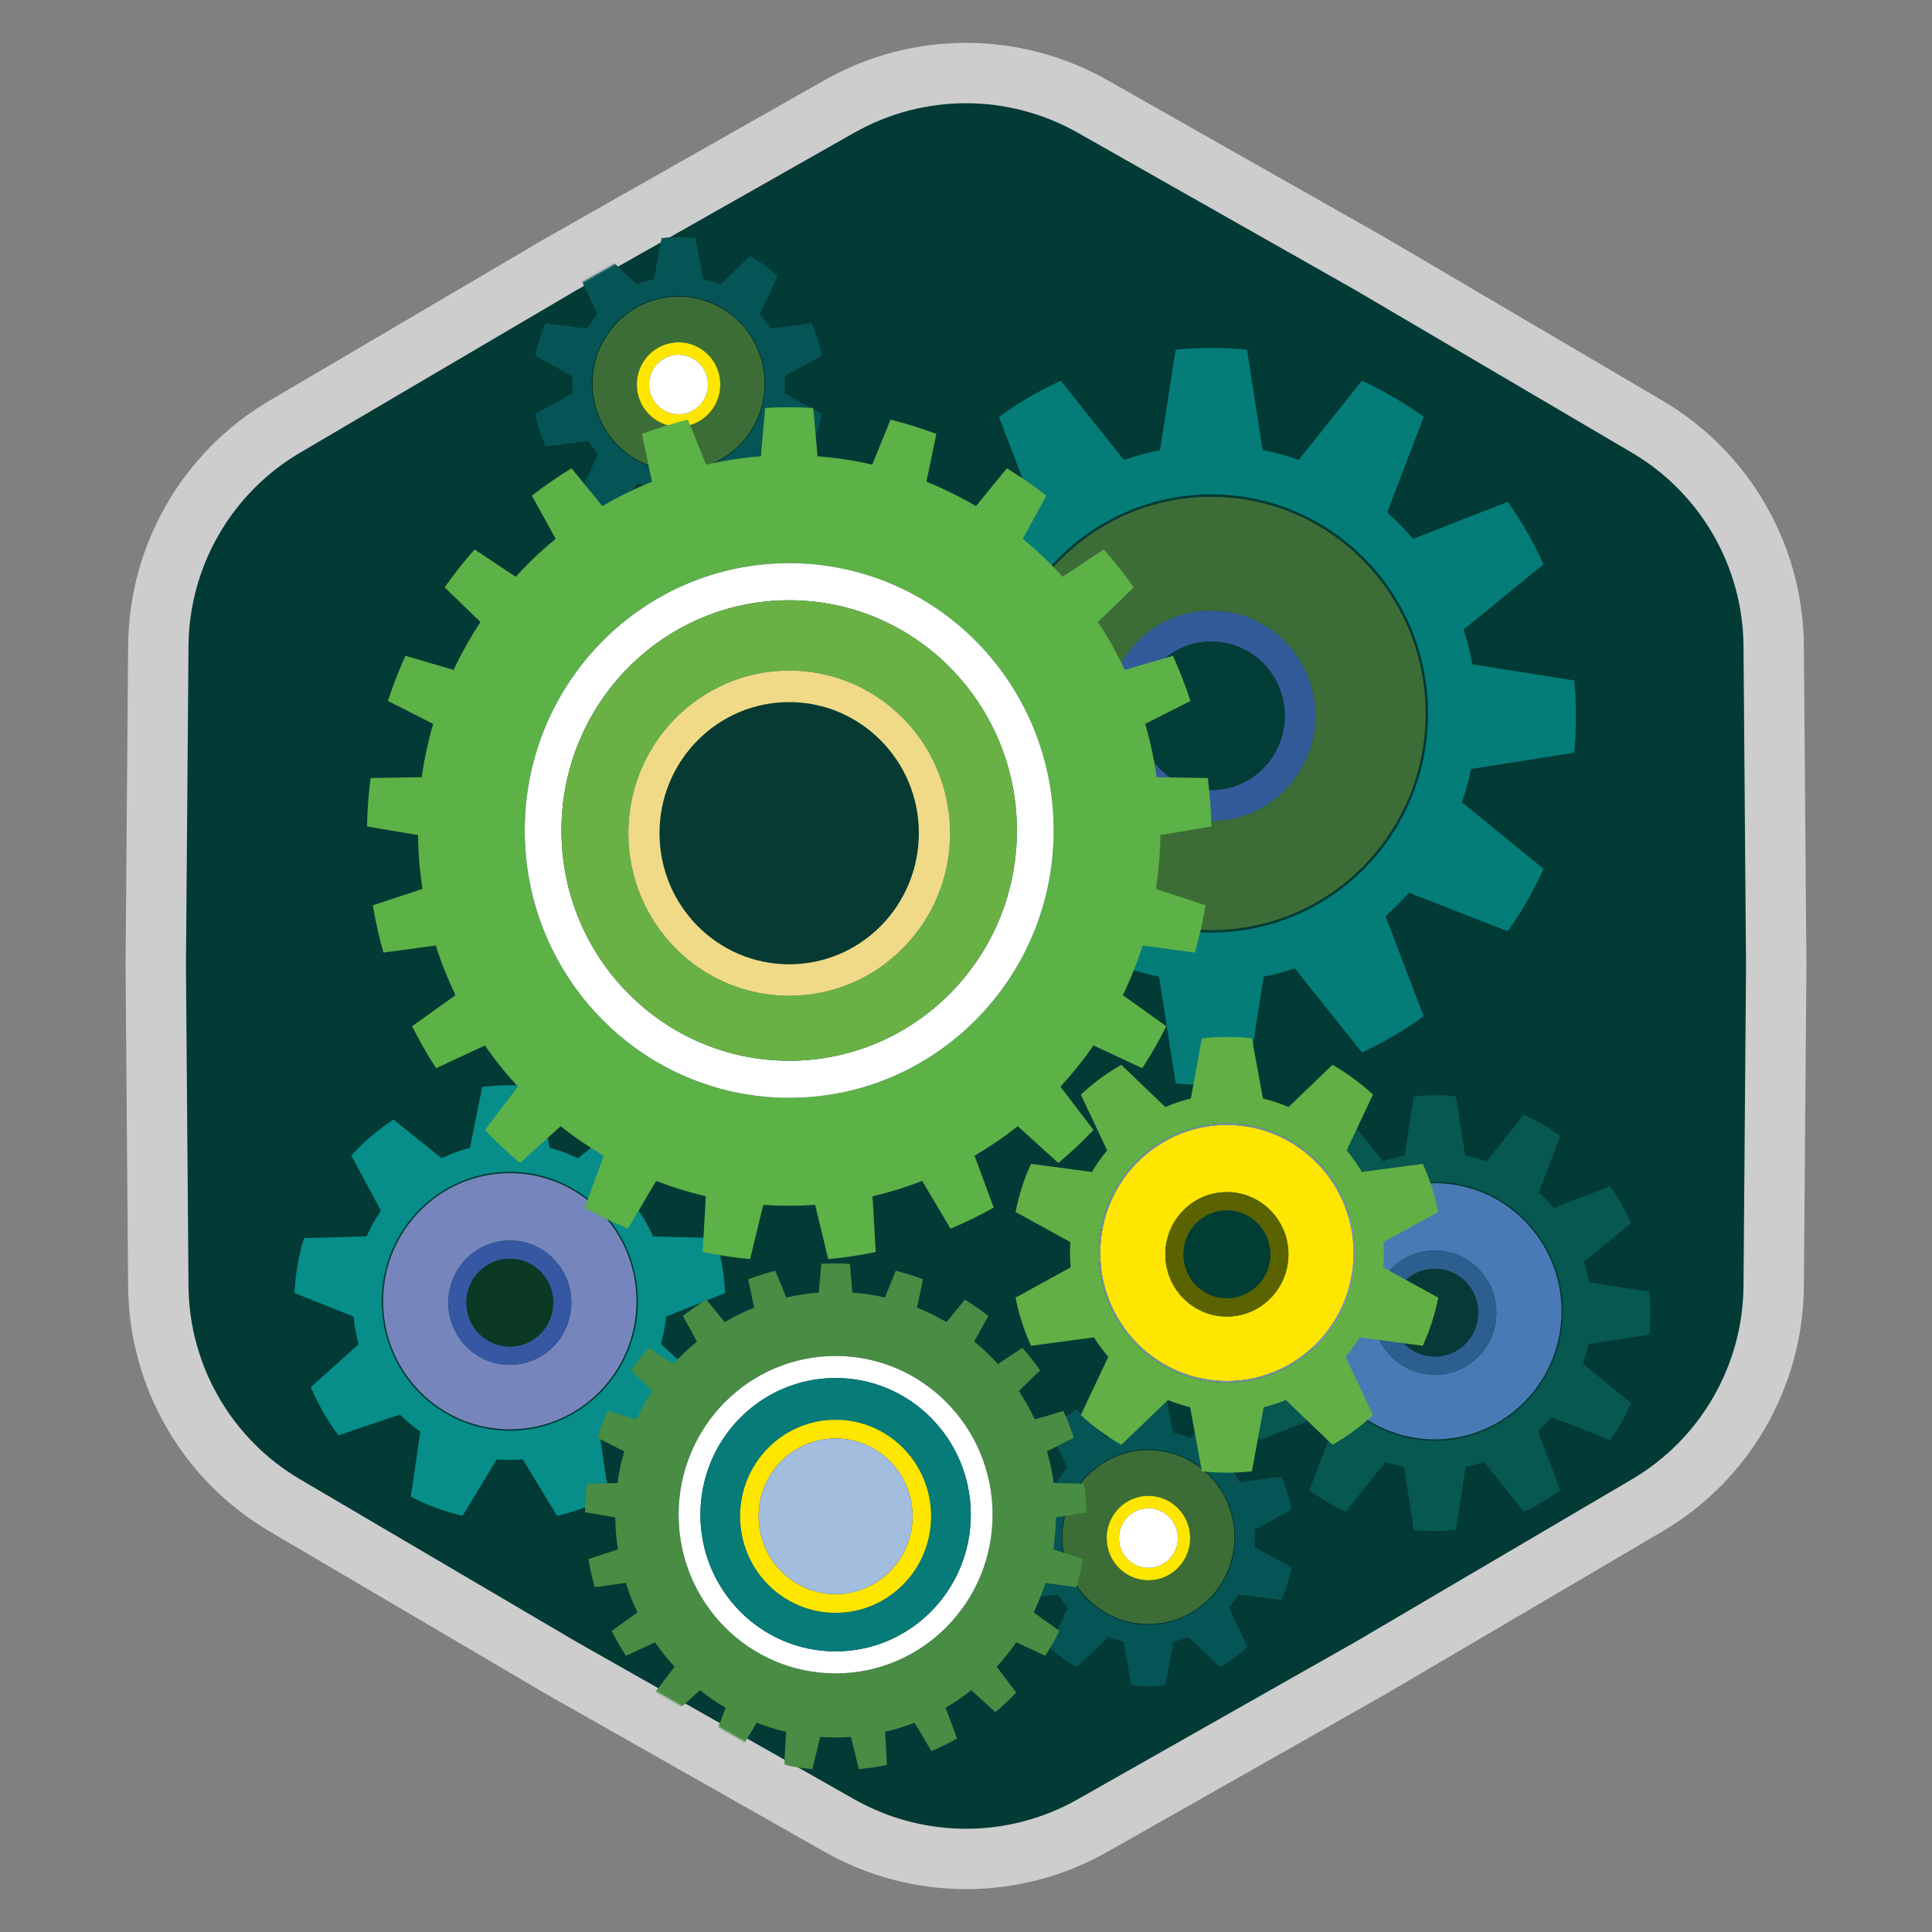 <svg width="1024" height="1024" viewBox="0 0 1024 1024" fill="none" xmlns="http://www.w3.org/2000/svg">
<rect x="0" y="0" width="1024" height="1024" fill="#808080" stroke="none"/>
<g clip-path="url(#clip0_5_216)">
<path d="M444.938 56.402C486.537 32.824 537.463 32.824 579.062 56.402L726.72 140.095L873.029 226.124C914.248 250.361 939.71 294.463 940.09 342.278L941.439 512L940.09 681.722C939.71 729.537 914.248 773.64 873.029 797.876L726.721 883.905L579.062 967.598C537.463 991.177 486.537 991.177 444.938 967.598L297.279 883.905L150.971 797.876C109.752 773.64 84.29 729.537 83.91 681.722L82.561 512L83.91 342.278C84.29 294.463 109.752 250.361 150.971 226.124L297.28 140.095L444.938 56.402Z" fill="#023A35" stroke="#CDCDCD" stroke-width="32"/>
<mask id="mask0_5_216" style="mask-type:alpha" maskUnits="userSpaceOnUse" x="96" y="54" width="832" height="916">
<path d="M444.938 72.352C486.537 48.773 537.463 48.773 579.062 72.352L719.782 152.112L859.216 234.099C900.435 258.335 925.898 302.438 926.278 350.253L927.563 512L926.278 673.747C925.898 721.562 900.435 765.665 859.216 789.902L719.782 871.889L579.062 951.649C537.463 975.227 486.537 975.227 444.938 951.649L304.218 871.889L164.784 789.902C123.565 765.665 98.102 721.562 97.722 673.747L96.436 512L97.722 350.253C98.102 302.438 123.565 258.335 164.784 234.099L304.218 152.112L444.938 72.352Z" fill="#023A35"/>
</mask>
<g mask="url(#mask0_5_216)">
<path fill-rule="evenodd" clip-rule="evenodd" d="M465.974 299.105C471.225 287.413 477.583 276.336 484.911 266.012L535.153 285.608C539.38 280.623 543.942 275.938 548.804 271.587L529.481 220.952C539.693 213.543 550.65 207.115 562.215 201.806L595.714 243.773C601.915 241.589 608.314 239.83 614.877 238.533L623.119 185.34C629.341 184.729 635.65 184.417 642.03 184.417C648.411 184.417 654.72 184.729 660.942 185.34L669.184 238.533C675.747 239.83 682.146 241.589 688.347 243.773L721.846 201.806C733.411 207.115 744.367 213.543 754.58 220.952L735.257 271.587C740.119 275.937 744.681 280.623 748.908 285.608L799.15 266.011C806.478 276.336 812.836 287.413 818.087 299.105L775.729 333.664C777.677 339.654 779.243 345.819 780.397 352.13L834.374 360.679C834.978 366.97 835.288 373.348 835.288 379.799C835.288 386.25 834.978 392.627 834.374 398.917L779.732 407.572C778.477 413.605 776.844 419.498 774.858 425.223L818.087 460.492C812.836 472.184 806.479 483.261 799.15 493.586L746.768 473.155C742.875 477.539 738.715 481.678 734.317 485.545L754.58 538.646C744.368 546.055 733.412 552.482 721.847 557.791L686.28 513.234C680.894 515.036 675.364 516.518 669.712 517.658L660.941 574.257C654.719 574.868 648.411 575.181 642.03 575.181C635.65 575.181 629.341 574.868 623.119 574.257L614.349 517.658C608.697 516.518 603.167 515.036 597.781 513.234L562.214 557.791C550.649 552.482 539.693 546.055 529.481 538.646L549.744 485.544C545.346 481.677 541.187 477.539 537.293 473.154L484.911 493.586C477.582 483.261 471.225 472.184 465.974 460.492L509.203 425.223C507.218 419.497 505.585 413.605 504.33 407.572L449.687 398.917C449.083 392.627 448.773 386.25 448.773 379.799C448.773 373.348 449.083 366.97 449.687 360.679L503.664 352.13C504.818 345.819 506.384 339.654 508.333 333.664L465.974 299.105ZM756.899 378.149C756.899 442.286 705.471 494.28 642.031 494.28C578.591 494.28 527.163 442.286 527.163 378.149C527.163 314.011 578.591 262.018 642.031 262.018C705.471 262.018 756.899 314.011 756.899 378.149Z" fill="#047D79"/>
<path fill-rule="evenodd" clip-rule="evenodd" d="M697.205 379.385C697.205 410.192 672.503 435.166 642.031 435.166C611.559 435.166 586.857 410.192 586.857 379.385C586.857 348.578 611.559 323.604 642.031 323.604C672.503 323.604 697.205 348.578 697.205 379.385ZM642.031 418.742C620.531 418.742 603.102 401.122 603.102 379.385C603.102 357.649 620.531 340.028 642.031 340.028C663.531 340.028 680.96 357.649 680.96 379.385C680.96 401.122 663.531 418.742 642.031 418.742Z" fill="#335B99"/>
<path fill-rule="evenodd" clip-rule="evenodd" d="M528.452 378.148C528.452 441.566 579.303 492.976 642.031 492.976C704.758 492.976 755.609 441.566 755.609 378.148C755.609 314.731 704.758 263.321 642.031 263.321C579.303 263.321 528.452 314.731 528.452 378.148ZM642.031 435.166C672.503 435.166 697.205 410.192 697.205 379.385C697.205 348.578 672.503 323.604 642.031 323.604C611.559 323.604 586.857 348.578 586.857 379.385C586.857 410.192 611.559 435.166 642.031 435.166Z" fill="#3D6D37"/>
<path d="M603.102 379.385C603.102 401.122 620.531 418.742 642.031 418.742C663.531 418.742 680.96 401.122 680.96 379.385C680.96 357.649 663.531 340.028 642.031 340.028C620.531 340.028 603.102 357.649 603.102 379.385Z" fill="#023E37"/>
<path fill-rule="evenodd" clip-rule="evenodd" d="M532.711 799.98C533.903 793.933 535.784 788.137 538.267 782.679L560.173 785.594C561.784 782.858 563.614 780.269 565.641 777.853L556.175 757.789C560.583 753.679 565.464 750.08 570.726 747.084L586.535 762.25C589.476 760.979 592.545 759.954 595.718 759.2L599.683 737.578C602.634 737.233 605.637 737.056 608.68 737.056C611.724 737.056 614.726 737.233 617.678 737.578L621.643 759.2C624.815 759.954 627.885 760.979 630.826 762.25L646.635 747.084C651.897 750.08 656.778 753.679 661.185 757.789L651.72 777.853C653.746 780.269 655.577 782.858 657.188 785.594L679.094 782.679C681.577 788.137 683.458 793.933 684.65 799.98L664.953 810.793C665.04 812.087 665.084 813.394 665.084 814.711C665.084 816.459 665.006 818.189 664.854 819.897L684.65 830.764C683.458 836.811 681.577 842.607 679.094 848.065L656.446 845.051C654.912 847.515 653.197 849.851 651.319 852.041L661.186 872.955C656.778 877.065 651.897 880.665 646.635 883.66L629.868 867.575C627.299 868.628 624.637 869.495 621.896 870.161L617.678 893.166C614.726 893.512 611.724 893.689 608.68 893.689C605.637 893.689 602.635 893.512 599.683 893.166L595.464 870.161C592.724 869.495 590.062 868.628 587.493 867.575L570.726 883.66C565.464 880.665 560.583 877.066 556.175 872.956L566.042 852.041C564.164 849.851 562.449 847.514 560.915 845.051L538.267 848.065C535.784 842.607 533.903 836.811 532.711 830.764L552.507 819.897C552.355 818.189 552.277 816.459 552.277 814.711C552.277 813.394 552.321 812.087 552.408 810.793L532.711 799.98ZM654.724 814.711C654.724 840.42 634.11 861.261 608.68 861.261C583.251 861.261 562.637 840.42 562.637 814.711C562.637 789.002 583.251 768.161 608.68 768.161C634.11 768.161 654.724 789.002 654.724 814.711Z" fill="#065556"/>
<path fill-rule="evenodd" clip-rule="evenodd" d="M563.154 814.711C563.154 840.131 583.537 860.738 608.68 860.738C633.824 860.738 654.207 840.131 654.207 814.711C654.207 789.291 633.824 768.683 608.68 768.683C583.537 768.683 563.154 789.291 563.154 814.711ZM608.68 837.566C620.895 837.566 630.796 827.555 630.796 815.207C630.796 802.858 620.895 792.847 608.68 792.847C596.466 792.847 586.564 802.858 586.564 815.207C586.564 827.555 596.466 837.566 608.68 837.566Z" fill="#3D6D37"/>
<path fill-rule="evenodd" clip-rule="evenodd" d="M630.796 815.207C630.796 827.555 620.895 837.566 608.68 837.566C596.466 837.566 586.564 827.555 586.564 815.207C586.564 802.858 596.466 792.847 608.68 792.847C620.895 792.847 630.796 802.858 630.796 815.207ZM608.68 830.982C600.062 830.982 593.076 823.919 593.076 815.207C593.076 806.494 600.062 799.431 608.68 799.431C617.298 799.431 624.285 806.494 624.285 815.207C624.285 823.919 617.298 830.982 608.68 830.982Z" fill="#FEE601"/>
<path d="M593.076 815.207C593.076 823.919 600.062 830.982 608.68 830.982C617.298 830.982 624.285 823.919 624.285 815.207C624.285 806.494 617.298 799.431 608.68 799.431C600.062 799.431 593.076 806.494 593.076 815.207Z" fill="white"/>
<path fill-rule="evenodd" clip-rule="evenodd" d="M656.423 648.293C659.527 641.382 663.284 634.835 667.616 628.732L697.313 640.316C699.812 637.369 702.508 634.6 705.382 632.028L693.961 602.098C699.997 597.719 706.473 593.92 713.309 590.782L733.11 615.588C736.775 614.296 740.558 613.257 744.437 612.491L749.309 581.049C752.986 580.688 756.715 580.503 760.487 580.503C764.258 580.503 767.987 580.688 771.665 581.049L776.537 612.491C780.416 613.257 784.198 614.296 787.864 615.588L807.664 590.782C814.5 593.92 820.976 597.719 827.012 602.098L815.591 632.028C818.465 634.599 821.162 637.369 823.66 640.315L853.357 628.732C857.689 634.835 861.446 641.382 864.55 648.293L839.513 668.721C840.665 672.261 841.591 675.905 842.273 679.636L874.177 684.689C874.534 688.407 874.717 692.177 874.717 695.99C874.717 699.803 874.535 703.573 874.177 707.291L841.879 712.406C841.137 715.972 840.172 719.455 838.999 722.839L864.551 743.686C861.447 750.597 857.689 757.145 853.357 763.247L822.395 751.171C820.094 753.762 817.635 756.209 815.035 758.494L827.013 789.882C820.976 794.261 814.5 798.06 807.665 801.198L786.641 774.861C783.458 775.926 780.189 776.802 776.849 777.476L771.665 810.931C767.987 811.292 764.258 811.477 760.487 811.477C756.715 811.477 752.986 811.292 749.309 810.931L744.125 777.476C740.784 776.802 737.515 775.926 734.332 774.861L713.309 801.198C706.473 798.06 699.997 794.261 693.961 789.882L705.938 758.494C703.338 756.209 700.88 753.762 698.578 751.171L667.616 763.247C663.284 757.145 659.527 750.597 656.423 743.686L681.975 722.839C680.801 719.455 679.836 715.972 679.094 712.406L646.796 707.291C646.439 703.573 646.256 699.803 646.256 695.99C646.256 692.177 646.439 688.407 646.796 684.689L678.701 679.636C679.383 675.905 680.308 672.261 681.46 668.721L656.423 648.293ZM828.383 695.014C828.383 732.925 797.985 763.657 760.487 763.657C722.989 763.657 692.59 732.925 692.59 695.014C692.59 657.104 722.989 626.372 760.487 626.372C797.985 626.372 828.383 657.104 828.383 695.014Z" fill="#075851"/>
<path fill-rule="evenodd" clip-rule="evenodd" d="M693.353 695.014C693.353 732.499 723.41 762.887 760.487 762.887C797.564 762.887 827.621 732.499 827.621 695.014C827.621 657.53 797.564 627.142 760.487 627.142C723.41 627.142 693.353 657.53 693.353 695.014ZM760.487 728.717C778.498 728.717 793.099 713.955 793.099 695.746C793.099 677.536 778.498 662.775 760.487 662.775C742.475 662.775 727.874 677.536 727.874 695.746C727.874 713.955 742.475 728.717 760.487 728.717Z" fill="#4A7AB5"/>
<path fill-rule="evenodd" clip-rule="evenodd" d="M793.099 695.746C793.099 713.955 778.498 728.717 760.487 728.717C742.475 728.717 727.874 713.955 727.874 695.746C727.874 677.536 742.475 662.775 760.487 662.775C778.498 662.775 793.099 677.536 793.099 695.746ZM760.487 719.009C747.779 719.009 737.477 708.594 737.477 695.746C737.477 682.898 747.779 672.482 760.487 672.482C773.195 672.482 783.497 682.898 783.497 695.746C783.497 708.594 773.195 719.009 760.487 719.009Z" fill="#2C5E8F"/>
<path d="M737.477 695.746C737.477 708.594 747.779 719.009 760.487 719.009C773.195 719.009 783.497 708.594 783.497 695.746C783.497 682.898 773.195 672.482 760.487 672.482C747.779 672.482 737.477 682.898 737.477 695.746Z" fill="#073936"/>
<path fill-rule="evenodd" clip-rule="evenodd" d="M538.256 642.376C540.014 633.459 542.787 624.912 546.449 616.864L578.752 621.162C581.127 617.127 583.826 613.31 586.814 609.747L572.857 580.16C579.357 574.1 586.554 568.792 594.313 564.375L617.625 586.738C621.962 584.865 626.488 583.353 631.167 582.241L637.013 550.357C641.366 549.848 645.793 549.587 650.281 549.587C654.769 549.587 659.196 549.848 663.549 550.357L669.395 582.241C674.074 583.353 678.6 584.865 682.937 586.738L706.249 564.375C714.008 568.792 721.206 574.1 727.706 580.16L713.748 609.747C716.736 613.31 719.436 617.127 721.811 621.162L754.113 616.864C757.775 624.912 760.549 633.459 762.306 642.376L733.262 658.32C733.39 660.229 733.455 662.156 733.455 664.098C733.455 666.676 733.34 669.227 733.116 671.746L762.306 687.77C760.549 696.687 757.775 705.234 754.114 713.282L720.717 708.838C718.455 712.471 715.926 715.916 713.157 719.146L727.706 749.986C721.206 756.047 714.009 761.354 706.249 765.772L681.524 742.052C677.737 743.605 673.811 744.884 669.77 745.865L663.549 779.789C659.196 780.298 654.769 780.56 650.281 780.56C645.793 780.56 641.366 780.298 637.013 779.789L630.793 745.865C626.752 744.884 622.826 743.605 619.038 742.052L594.313 765.772C586.554 761.354 579.356 756.047 572.857 749.986L587.405 719.145C584.637 715.916 582.107 712.471 579.845 708.838L546.449 713.282C542.787 705.234 540.014 696.687 538.256 687.771L567.447 671.745C567.222 669.227 567.108 666.676 567.108 664.098C567.108 662.156 567.173 660.229 567.301 658.321L538.256 642.376ZM718.178 664.098C718.178 702.008 687.779 732.741 650.281 732.741C612.783 732.741 582.385 702.008 582.385 664.098C582.385 626.187 612.783 595.455 650.281 595.455C687.779 595.455 718.178 626.187 718.178 664.098Z" fill="#62AF45"/>
<path fill-rule="evenodd" clip-rule="evenodd" d="M583.147 664.098C583.147 701.582 613.204 731.97 650.281 731.97C687.358 731.97 717.415 701.582 717.415 664.098C717.415 626.613 687.358 596.225 650.281 596.225C613.204 596.225 583.147 626.613 583.147 664.098ZM650.281 697.8C668.293 697.8 682.894 683.038 682.894 664.829C682.894 646.62 668.293 631.858 650.281 631.858C632.27 631.858 617.669 646.62 617.669 664.829C617.669 683.038 632.27 697.8 650.281 697.8Z" fill="#FEE601"/>
<path fill-rule="evenodd" clip-rule="evenodd" d="M650.281 732.741C687.779 732.741 718.178 702.008 718.178 664.098C718.178 626.187 687.779 595.455 650.281 595.455C612.783 595.455 582.385 626.187 582.385 664.098C582.385 702.008 612.783 732.741 650.281 732.741ZM650.281 731.97C613.204 731.97 583.147 701.582 583.147 664.098C583.147 626.613 613.204 596.225 650.281 596.225C687.358 596.225 717.415 626.613 717.415 664.098C717.415 701.582 687.358 731.97 650.281 731.97Z" fill="#7A94AF"/>
<path fill-rule="evenodd" clip-rule="evenodd" d="M682.894 664.829C682.894 683.038 668.293 697.8 650.281 697.8C632.27 697.8 617.669 683.038 617.669 664.829C617.669 646.62 632.27 631.858 650.281 631.858C668.293 631.858 682.894 646.62 682.894 664.829ZM650.281 688.092C637.573 688.092 627.271 677.677 627.271 664.829C627.271 651.981 637.573 641.566 650.281 641.566C662.989 641.566 673.292 651.981 673.292 664.829C673.292 677.677 662.989 688.092 650.281 688.092Z" fill="#5A6300"/>
<path d="M627.271 664.829C627.271 677.677 637.573 688.092 650.281 688.092C662.989 688.092 673.292 677.677 673.292 664.829C673.292 651.981 662.989 641.566 650.281 641.566C637.573 641.566 627.271 651.981 627.271 664.829Z" fill="#003D33"/>
<path fill-rule="evenodd" clip-rule="evenodd" d="M283.684 188.577C284.876 182.53 286.757 176.734 289.24 171.276L311.146 174.191C312.757 171.455 314.588 168.866 316.614 166.45L307.149 146.386C311.556 142.276 316.437 138.677 321.699 135.681L337.508 150.847C340.449 149.576 343.519 148.551 346.691 147.797L350.656 126.175C353.608 125.83 356.61 125.653 359.653 125.653C362.697 125.653 365.699 125.83 368.651 126.175L372.616 147.797C375.789 148.551 378.858 149.576 381.799 150.847L397.608 135.681C402.87 138.677 407.751 142.276 412.159 146.386L402.693 166.45C404.72 168.866 406.55 171.455 408.161 174.191L430.067 171.276C432.55 176.734 434.431 182.53 435.623 188.577L415.926 199.39C416.013 200.684 416.057 201.991 416.057 203.308C416.057 205.056 415.98 206.786 415.827 208.494L435.623 219.361C434.431 225.408 432.55 231.204 430.067 236.662L407.419 233.648C405.885 236.112 404.17 238.448 402.292 240.638L412.159 261.552C407.751 265.662 402.87 269.262 397.608 272.257L380.841 256.172C378.272 257.225 375.61 258.092 372.87 258.758L368.651 281.763C365.699 282.109 362.697 282.286 359.653 282.286C356.61 282.286 353.608 282.109 350.656 281.763L346.438 258.758C343.697 258.092 341.035 257.225 338.466 256.172L321.699 272.258C316.437 269.262 311.556 265.663 307.148 261.553L317.015 240.638C315.137 238.448 313.422 236.112 311.888 233.648L289.24 236.662C286.757 231.204 284.876 225.408 283.684 219.361L303.48 208.494C303.328 206.786 303.25 205.056 303.25 203.308C303.25 201.991 303.294 200.684 303.381 199.39L283.684 188.577ZM405.697 203.308C405.697 229.017 385.083 249.858 359.654 249.858C334.224 249.858 313.61 229.017 313.61 203.308C313.61 177.599 334.224 156.758 359.654 156.758C385.083 156.758 405.697 177.599 405.697 203.308Z" fill="#065556"/>
<path fill-rule="evenodd" clip-rule="evenodd" d="M314.127 203.308C314.127 228.728 334.51 249.335 359.654 249.335C384.797 249.335 405.18 228.728 405.18 203.308C405.18 177.888 384.797 157.28 359.654 157.28C334.51 157.28 314.127 177.888 314.127 203.308ZM359.654 226.163C371.868 226.163 381.769 216.152 381.769 203.804C381.769 191.455 371.868 181.444 359.654 181.444C347.439 181.444 337.538 191.455 337.538 203.804C337.538 216.152 347.439 226.163 359.654 226.163Z" fill="#3D6D37"/>
<path fill-rule="evenodd" clip-rule="evenodd" d="M381.769 203.804C381.769 216.152 371.868 226.163 359.654 226.163C347.439 226.163 337.538 216.152 337.538 203.804C337.538 191.455 347.439 181.444 359.654 181.444C371.868 181.444 381.769 191.455 381.769 203.804ZM359.654 219.579C351.036 219.579 344.049 212.516 344.049 203.804C344.049 195.091 351.036 188.028 359.654 188.028C368.271 188.028 375.258 195.091 375.258 203.804C375.258 212.516 368.271 219.579 359.654 219.579Z" fill="#FEE601"/>
<path d="M344.049 203.804C344.049 212.516 351.036 219.579 359.654 219.579C368.271 219.579 375.258 212.516 375.258 203.804C375.258 195.091 368.271 188.028 359.654 188.028C351.036 188.028 344.049 195.091 344.049 203.804Z" fill="white"/>
<path fill-rule="evenodd" clip-rule="evenodd" d="M186.184 612.429C192.799 605.17 200.324 598.771 208.574 593.416L234.092 613.923C238.857 611.597 243.875 609.717 249.093 608.337L255.588 576.118C260.374 575.5 265.254 575.181 270.207 575.181C275.16 575.181 280.039 575.5 284.826 576.118L291.32 608.337C296.539 609.717 301.557 611.597 306.322 613.923L331.839 593.416C340.09 598.771 347.614 605.17 354.23 612.429L338.518 641.708C341.458 645.978 344.016 650.537 346.143 655.333L379.27 656.221C382.128 665.48 383.864 675.239 384.318 685.336L352.997 697.821C352.521 702.842 351.607 707.734 350.296 712.459L375.654 735.155C371.856 744.346 366.917 752.935 361.015 760.74L328.439 749.732C325.094 753.049 321.473 756.082 317.614 758.793L322.698 793.266C314.12 797.761 304.906 801.189 295.228 803.375L277.104 773.495C274.83 773.684 272.529 773.78 270.207 773.78C267.884 773.78 265.584 773.684 263.31 773.495L245.185 803.375C235.508 801.189 226.294 797.761 217.715 793.266L222.8 758.793C218.941 756.082 215.32 753.049 211.974 749.732L179.399 760.74C173.497 752.935 168.557 744.346 164.759 735.155L190.118 712.458C188.807 707.734 187.893 702.842 187.417 697.821L156.096 685.336C156.55 675.239 158.286 665.48 161.144 656.221L194.271 655.333C196.397 650.537 198.956 645.978 201.896 641.708L186.184 612.429ZM338.103 689.692C338.103 727.603 307.705 758.335 270.207 758.335C232.709 758.335 202.311 727.603 202.311 689.692C202.311 651.782 232.709 621.049 270.207 621.049C307.705 621.049 338.103 651.782 338.103 689.692Z" fill="#078E8A"/>
<path fill-rule="evenodd" clip-rule="evenodd" d="M203.073 689.692C203.073 727.177 233.13 757.564 270.207 757.564C307.284 757.564 337.341 727.177 337.341 689.692C337.341 652.207 307.284 621.82 270.207 621.82C233.13 621.82 203.073 652.207 203.073 689.692ZM270.207 723.394C288.218 723.394 302.819 708.633 302.819 690.423C302.819 672.214 288.218 657.452 270.207 657.452C252.196 657.452 237.594 672.214 237.594 690.423C237.594 708.633 252.196 723.394 270.207 723.394Z" fill="#7686BC"/>
<path fill-rule="evenodd" clip-rule="evenodd" d="M302.819 690.423C302.819 708.633 288.218 723.394 270.207 723.394C252.196 723.394 237.594 708.633 237.594 690.423C237.594 672.214 252.196 657.452 270.207 657.452C288.218 657.452 302.819 672.214 302.819 690.423ZM270.207 713.687C257.499 713.687 247.197 703.271 247.197 690.423C247.197 677.575 257.499 667.16 270.207 667.16C282.915 667.16 293.217 677.575 293.217 690.423C293.217 703.271 282.915 713.687 270.207 713.687Z" fill="#3658A3"/>
<path d="M247.197 690.423C247.197 703.271 257.499 713.687 270.207 713.687C282.915 713.687 293.217 703.271 293.217 690.423C293.217 677.575 282.915 667.16 270.207 667.16C257.499 667.16 247.197 677.575 247.197 690.423Z" fill="#0C3923"/>
<path fill-rule="evenodd" clip-rule="evenodd" d="M235.664 311.304C240.582 304.297 245.885 297.586 251.541 291.201L273.329 305.694C279.881 298.479 286.954 291.755 294.487 285.581L281.911 262.7C288.623 257.477 295.637 252.63 302.921 248.191L319.287 268.254C327.666 263.311 336.44 258.977 345.548 255.311L340.261 229.981C348.162 227.009 356.275 224.475 364.57 222.409L374.283 246.269C383.697 244.094 393.368 242.603 403.242 241.848L405.562 216.209C409.773 215.97 414.015 215.849 418.285 215.849C422.555 215.849 426.798 215.97 431.009 216.209L433.329 241.848C443.203 242.603 452.874 244.094 462.288 246.269L472.001 222.409C480.296 224.475 488.408 227.009 496.31 229.981L491.023 255.311C500.131 258.977 508.905 263.311 517.284 268.254L533.65 248.191C540.934 252.63 547.948 257.477 554.66 262.7L542.084 285.581C549.617 291.755 556.69 298.479 563.242 305.694L585.029 291.201C590.686 297.586 595.989 304.297 600.907 311.304L581.919 329.712C587.251 337.769 592.016 346.241 596.157 355.071L621.664 347.579C625.194 355.331 628.304 363.32 630.963 371.515L606.978 383.687C609.656 392.845 611.7 402.277 613.058 411.933L640.154 412.383C641.246 420.798 641.88 429.358 642.031 438.038L615.012 442.615C614.897 452.305 614.096 461.827 612.657 471.136L638.968 479.822C637.551 488.353 635.662 496.722 633.329 504.901L605.612 501.147C602.725 510.22 599.211 519.008 595.122 527.46L618.173 543.916C614.337 551.598 610.08 559.03 605.433 566.179L579.572 554.113C574.243 561.809 568.389 569.107 562.062 575.952L579.576 598.919C573.693 605.101 567.466 610.946 560.926 616.422L539.431 596.913C532.189 602.642 524.54 607.87 516.534 612.544L526.701 640.055C519.311 644.201 511.664 647.936 503.79 651.229L488.789 625.93C480.282 629.232 471.49 631.955 462.462 634.049L464.168 663.572C455.938 665.305 447.541 666.582 439.006 667.375L432.018 638.606C427.481 638.922 422.902 639.083 418.285 639.083C413.669 639.083 409.09 638.922 404.553 638.606L397.564 667.375C389.029 666.582 380.633 665.305 372.402 663.572L374.109 634.049C365.08 631.955 356.289 629.232 347.782 625.93L332.781 651.229C324.907 647.936 317.26 644.201 309.87 640.055L320.037 612.544C312.031 607.87 304.382 602.642 297.14 596.913L275.645 616.422C269.104 610.946 262.877 605.101 256.995 598.919L274.509 575.952C268.182 569.107 262.328 561.809 256.999 554.113L231.138 566.179C226.491 559.03 222.234 551.599 218.397 543.916L241.449 527.46C237.36 519.008 233.846 510.22 230.959 501.147L203.242 504.901C200.909 496.722 199.02 488.353 197.603 479.822L223.914 471.136C222.475 461.827 221.674 452.305 221.559 442.615L194.54 438.038C194.691 429.358 195.325 420.798 196.417 412.383L223.513 411.933C224.871 402.277 226.915 392.845 229.593 383.687L205.608 371.515C208.267 363.32 211.377 355.331 214.907 347.579L240.413 355.071C244.554 346.241 249.32 337.769 254.652 329.712L235.664 311.304ZM418.285 581.876C340.88 581.876 278.13 518.436 278.13 440.179C278.13 361.922 340.88 298.482 418.285 298.482C495.691 298.482 558.441 361.922 558.441 440.179C558.441 518.436 495.691 581.876 418.285 581.876Z" fill="#5CB147"/>
<path fill-rule="evenodd" clip-rule="evenodd" d="M278.13 440.179C278.13 518.436 340.88 581.876 418.285 581.876C495.691 581.876 558.441 518.436 558.441 440.179C558.441 361.922 495.691 298.482 418.285 298.482C340.88 298.482 278.13 361.922 278.13 440.179ZM538.988 440.179C538.988 507.574 484.948 562.209 418.286 562.209C351.624 562.209 297.584 507.574 297.584 440.179C297.584 372.784 351.624 318.15 418.286 318.15C484.948 318.15 538.988 372.784 538.988 440.179Z" fill="white"/>
<path fill-rule="evenodd" clip-rule="evenodd" d="M418.286 562.209C484.948 562.209 538.988 507.574 538.988 440.179C538.988 372.784 484.948 318.15 418.286 318.15C351.624 318.15 297.584 372.784 297.584 440.179C297.584 507.574 351.624 562.209 418.286 562.209ZM418.285 527.798C465.367 527.798 503.535 489.211 503.535 441.612C503.535 394.012 465.367 355.425 418.285 355.425C371.203 355.425 333.036 394.012 333.036 441.612C333.036 489.211 371.203 527.798 418.285 527.798Z" fill="#69B145"/>
<path d="M349.554 441.612C349.554 479.988 380.326 511.099 418.285 511.099C456.244 511.099 487.016 479.988 487.016 441.612C487.016 403.235 456.244 372.125 418.285 372.125C380.326 372.125 349.554 403.235 349.554 441.612Z" fill="#073A32"/>
<path fill-rule="evenodd" clip-rule="evenodd" d="M503.535 441.612C503.535 489.211 465.367 527.798 418.285 527.798C371.203 527.798 333.036 489.211 333.036 441.612C333.036 394.012 371.203 355.425 418.285 355.425C465.367 355.425 503.535 394.012 503.535 441.612ZM418.285 511.099C380.326 511.099 349.554 479.988 349.554 441.612C349.554 403.235 380.326 372.125 418.285 372.125C456.244 372.125 487.016 403.235 487.016 441.612C487.016 479.988 456.244 511.099 418.285 511.099Z" fill="#F0DA87"/>
<path fill-rule="evenodd" clip-rule="evenodd" d="M334.471 726.307C337.391 722.147 340.539 718.163 343.897 714.373L356.831 722.977C360.721 718.693 364.92 714.701 369.392 711.036L361.927 697.453C365.911 694.352 370.075 691.475 374.399 688.839L384.115 700.75C389.09 697.816 394.298 695.243 399.705 693.066L396.566 678.029C401.257 676.265 406.073 674.76 410.998 673.534L416.764 687.699C422.353 686.408 428.094 685.522 433.956 685.074L435.333 669.853C437.833 669.712 440.351 669.64 442.886 669.64C445.421 669.64 447.939 669.712 450.44 669.853L451.817 685.074C457.679 685.522 463.42 686.408 469.009 687.699L474.775 673.534C479.699 674.761 484.515 676.265 489.206 678.029L486.068 693.067C491.475 695.243 496.683 697.816 501.657 700.751L511.373 688.84C515.698 691.475 519.861 694.353 523.846 697.453L516.38 711.037C520.852 714.702 525.051 718.694 528.941 722.977L541.875 714.373C545.233 718.164 548.381 722.148 551.301 726.308L540.028 737.236C543.194 742.019 546.023 747.048 548.481 752.29L563.623 747.842C565.719 752.445 567.565 757.187 569.143 762.052L554.905 769.279C556.494 774.715 557.708 780.314 558.514 786.047L574.6 786.314C575.248 791.309 575.624 796.391 575.714 801.544L559.674 804.261C559.605 810.013 559.13 815.667 558.276 821.193L573.895 826.349C573.054 831.414 571.933 836.382 570.548 841.237L554.093 839.009C552.38 844.395 550.294 849.612 547.866 854.629L561.551 864.399C559.273 868.96 556.746 873.371 553.987 877.615L538.635 870.452C535.471 875.021 531.996 879.353 528.24 883.417L538.637 897.052C535.145 900.722 531.448 904.192 527.566 907.442L514.805 895.861C510.506 899.262 505.965 902.366 501.212 905.14L507.248 921.472C502.861 923.933 498.321 926.151 493.647 928.106L484.741 913.087C479.691 915.048 474.472 916.664 469.112 917.907L470.125 935.433C465.239 936.463 460.254 937.221 455.187 937.691L451.039 920.612C448.345 920.8 445.626 920.896 442.886 920.896C440.145 920.896 437.427 920.8 434.734 920.613L430.585 937.691C425.518 937.221 420.534 936.463 415.648 935.434L416.661 917.907C411.301 916.664 406.082 915.048 401.031 913.088L392.126 928.107C387.452 926.151 382.912 923.934 378.524 921.473L384.56 905.141C379.808 902.366 375.266 899.263 370.967 895.861L358.206 907.443C354.324 904.192 350.627 900.723 347.135 897.053L357.532 883.418C353.776 879.354 350.3 875.022 347.137 870.453L331.784 877.616C329.026 873.372 326.498 868.96 324.221 864.4L337.905 854.63C335.478 849.613 333.392 844.395 331.678 839.009L315.223 841.238C313.838 836.382 312.717 831.414 311.876 826.35L327.495 821.193C326.641 815.667 326.166 810.013 326.098 804.261L310.058 801.544C310.147 796.391 310.524 791.309 311.172 786.314L327.258 786.047C328.064 780.314 329.277 774.714 330.867 769.278L316.628 762.052C318.207 757.187 320.053 752.444 322.149 747.842L337.291 752.29C339.749 747.048 342.578 742.018 345.744 737.235L334.471 726.307ZM442.886 886.934C396.933 886.934 359.681 849.273 359.681 802.815C359.681 756.357 396.933 718.696 442.886 718.696C488.838 718.696 526.09 756.357 526.09 802.815C526.09 849.273 488.838 886.934 442.886 886.934Z" fill="#498C43"/>
<path fill-rule="evenodd" clip-rule="evenodd" d="M359.681 802.815C359.681 849.273 396.933 886.934 442.886 886.934C488.838 886.934 526.09 849.273 526.09 802.815C526.09 756.357 488.838 718.696 442.886 718.696C396.933 718.696 359.681 756.357 359.681 802.815ZM514.541 802.815C514.541 842.824 482.46 875.259 442.886 875.259C403.311 875.259 371.23 842.824 371.23 802.815C371.23 762.806 403.311 730.371 442.886 730.371C482.46 730.371 514.541 762.806 514.541 802.815Z" fill="white"/>
<path fill-rule="evenodd" clip-rule="evenodd" d="M442.886 875.259C482.46 875.259 514.541 842.824 514.541 802.815C514.541 762.806 482.46 730.371 442.886 730.371C403.311 730.371 371.23 762.806 371.23 802.815C371.23 842.824 403.311 875.259 442.886 875.259ZM442.885 854.831C470.836 854.831 493.494 831.923 493.494 803.665C493.494 775.408 470.836 752.5 442.885 752.5C414.935 752.5 392.277 775.408 392.277 803.665C392.277 831.923 414.935 854.831 442.885 854.831Z" fill="#067B78"/>
<path fill-rule="evenodd" clip-rule="evenodd" d="M493.494 803.665C493.494 831.923 470.836 854.831 442.885 854.831C414.935 854.831 392.277 831.923 392.277 803.665C392.277 775.408 414.935 752.5 442.885 752.5C470.836 752.5 493.494 775.408 493.494 803.665ZM442.885 844.917C420.351 844.917 402.083 826.448 402.083 803.665C402.083 780.883 420.351 762.414 442.885 762.414C465.42 762.414 483.688 780.883 483.688 803.665C483.688 826.448 465.42 844.917 442.885 844.917Z" fill="#FEE601"/>
<path d="M402.083 803.665C402.083 826.448 420.351 844.917 442.885 844.917C465.42 844.917 483.688 826.448 483.688 803.665C483.688 780.883 465.42 762.414 442.885 762.414C420.351 762.414 402.083 780.883 402.083 803.665Z" fill="#A3BDDF"/>
</g>
</g>
<defs>
<clipPath id="clip0_5_216">
<rect width="1024" height="1024" fill="white"/>
</clipPath>
</defs>
</svg>
